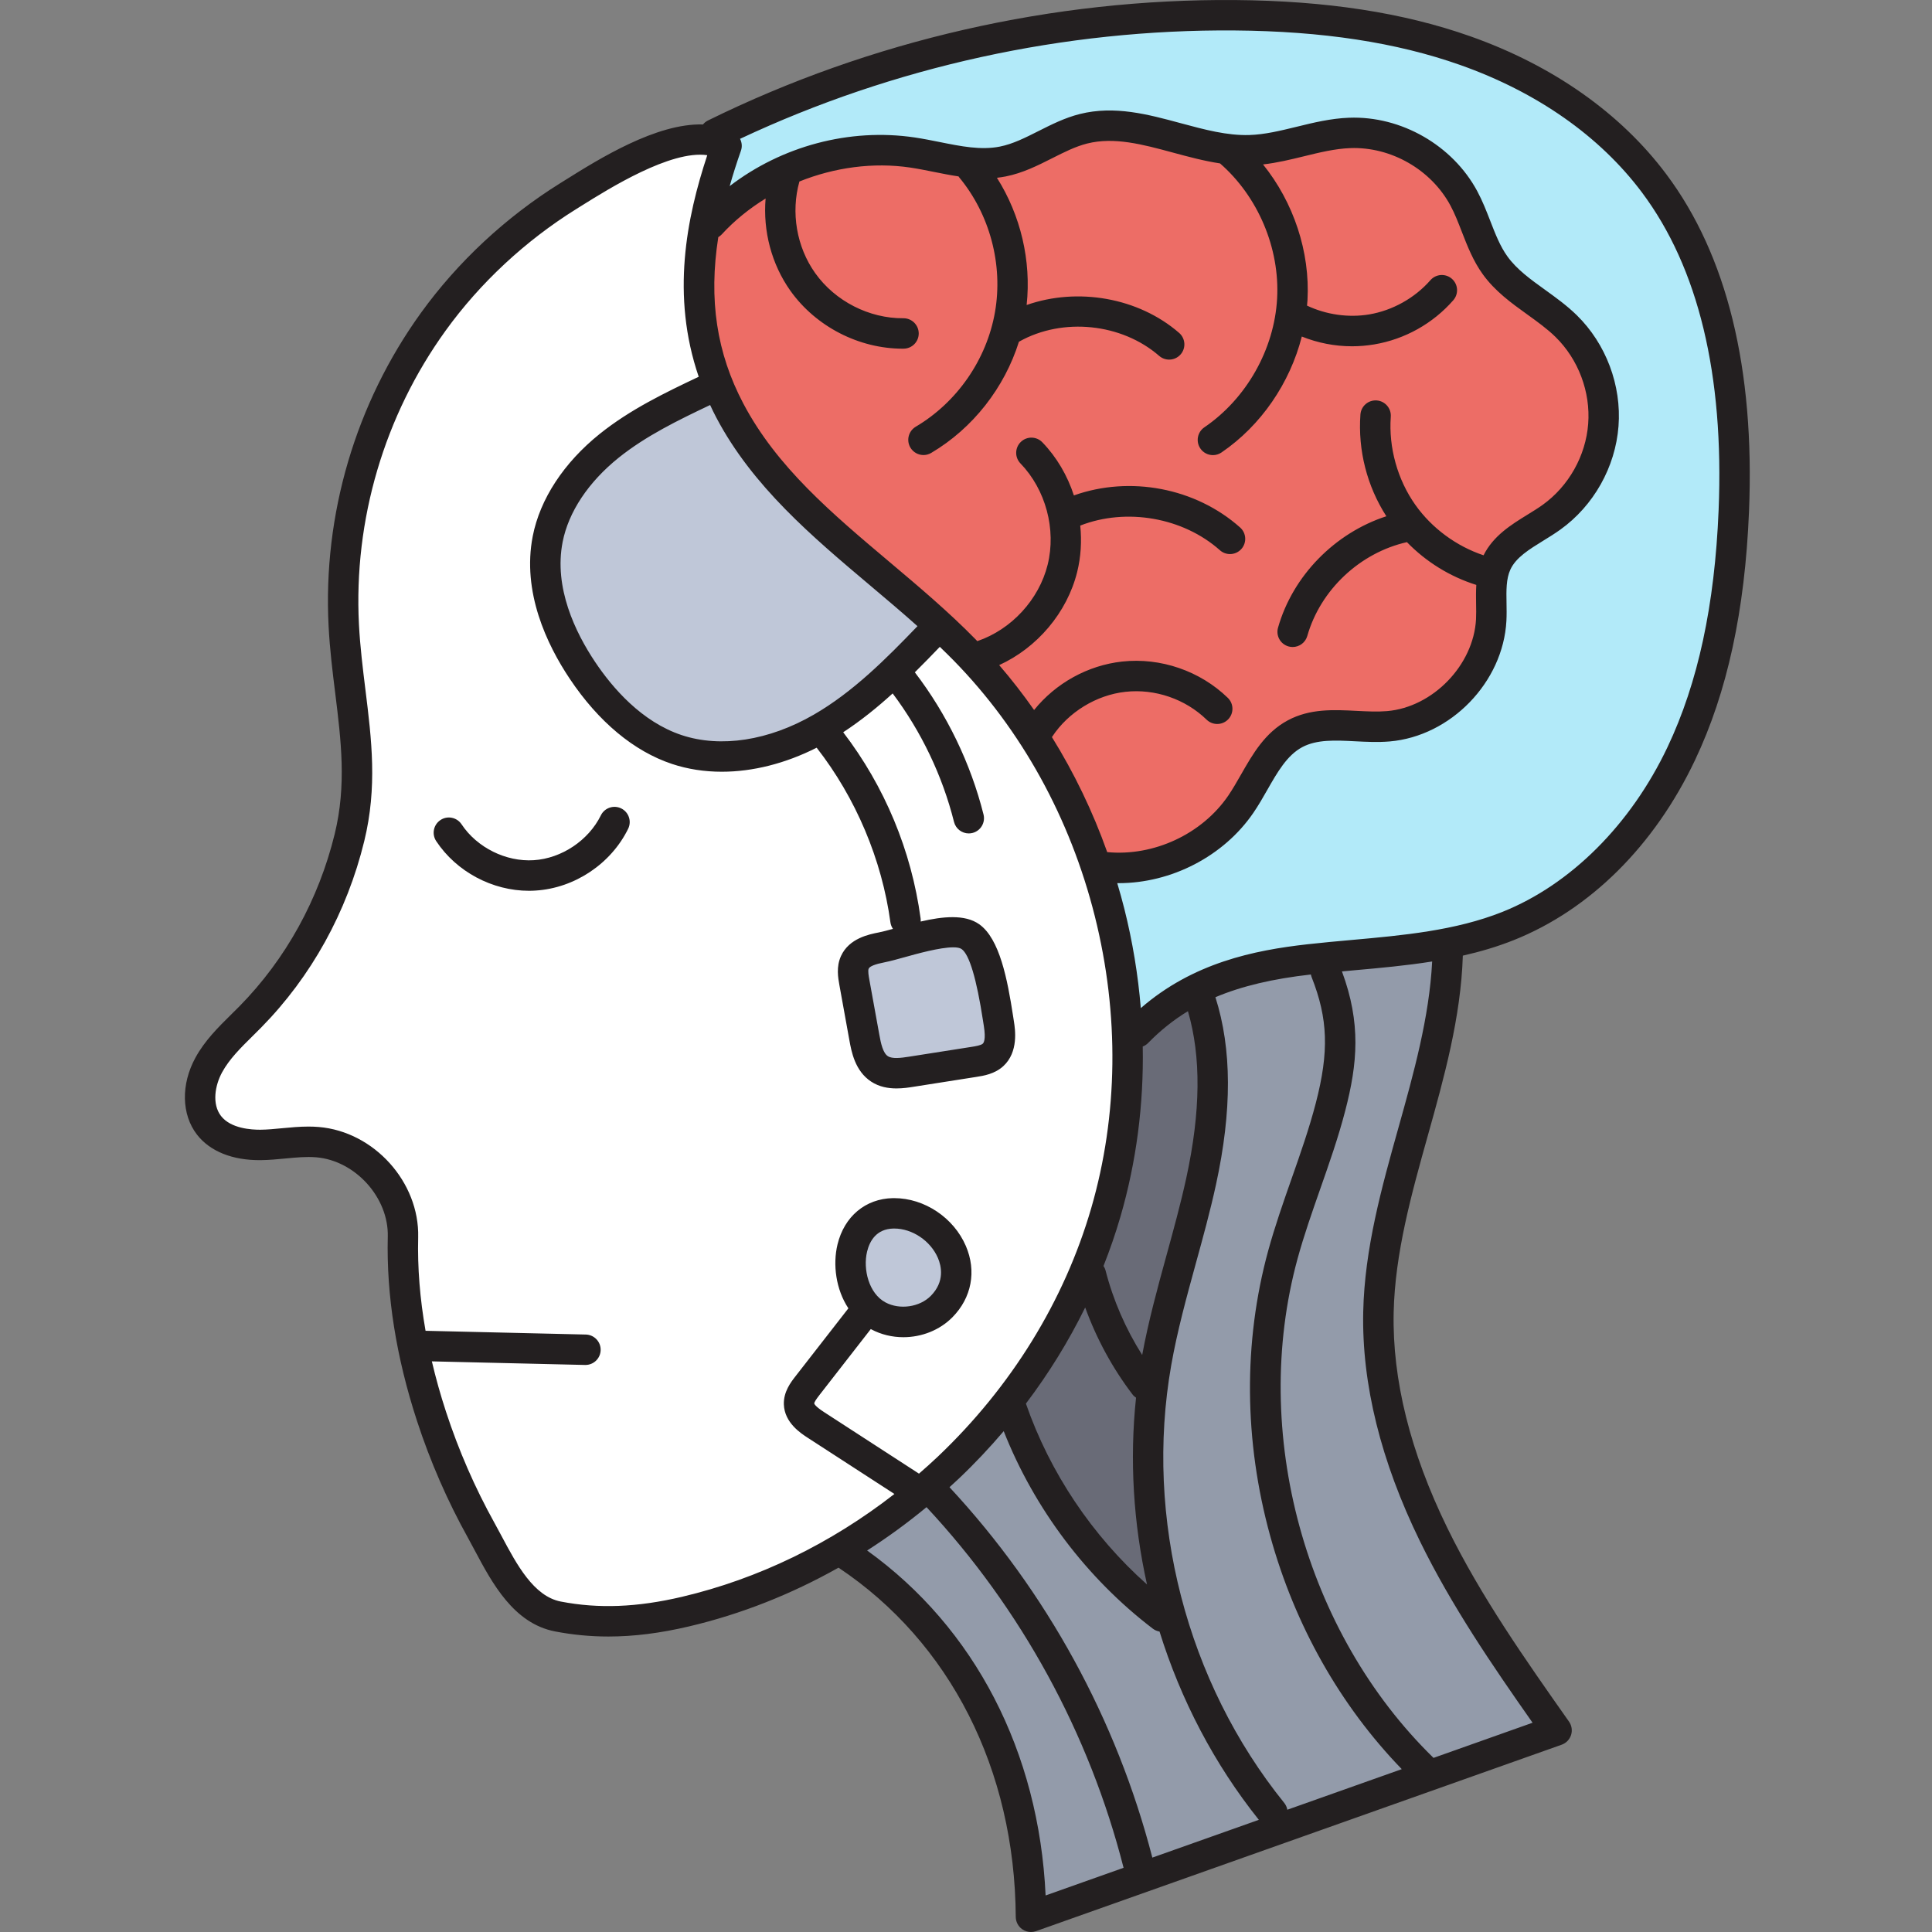 <svg width="98" height="98" viewBox="0 0 98 98" fill="none" xmlns="http://www.w3.org/2000/svg">
<rect x="0" y="0" width="98" height="98" fill="#808080" stroke="none"/>
<g clip-path="url(#clip0_1736_28498)">
<path d="M57.486 51.168C57.347 49.491 57.069 47.819 56.662 46.196C56.563 45.807 56.447 45.384 56.305 44.905L56.159 44.414H56.672C56.689 44.414 56.744 44.415 56.744 44.415C59.29 44.415 61.848 43.081 63.262 41.015C63.504 40.659 63.722 40.278 63.932 39.91L63.952 39.877C64.494 38.926 65.006 38.027 65.876 37.563C66.501 37.227 67.217 37.184 67.77 37.184C68.09 37.184 68.424 37.201 68.747 37.217C69.076 37.234 69.44 37.254 69.797 37.254C70.036 37.254 70.251 37.246 70.454 37.228C73.374 36.981 75.874 34.4 76.029 31.474C76.046 31.176 76.04 30.871 76.034 30.602L76.034 30.579C76.024 29.907 76.014 29.27 76.269 28.724C76.602 28.01 77.353 27.548 78.079 27.102C78.346 26.938 78.647 26.753 78.924 26.553C80.524 25.405 81.568 23.55 81.716 21.592C81.866 19.63 81.118 17.637 79.713 16.261C79.232 15.791 78.682 15.395 78.151 15.011C77.387 14.462 76.668 13.945 76.156 13.236C75.755 12.678 75.504 12.033 75.238 11.351C75.047 10.857 74.855 10.36 74.598 9.881C73.467 7.768 71.09 6.349 68.684 6.349C68.605 6.349 68.525 6.351 68.446 6.354C67.561 6.387 66.701 6.597 65.87 6.799C65.01 7.01 64.21 7.207 63.384 7.231C63.322 7.232 63.26 7.234 63.197 7.234C62.075 7.234 60.971 6.936 59.802 6.621C58.644 6.308 57.456 5.987 56.271 5.987C55.776 5.987 55.317 6.041 54.87 6.153C54.142 6.337 53.483 6.671 52.846 6.993C52.154 7.341 51.502 7.67 50.79 7.812C50.509 7.867 50.218 7.894 49.9 7.894C49.143 7.894 48.355 7.735 47.593 7.582C47.207 7.504 46.771 7.415 46.337 7.352C45.78 7.269 45.209 7.228 44.64 7.228C41.984 7.228 39.358 8.121 37.245 9.744L36.328 10.449L36.644 9.336C36.811 8.747 37.005 8.137 37.222 7.524C37.257 7.424 37.248 7.315 37.198 7.216L37.017 6.864L37.376 6.696C45.087 3.074 53.665 1.16 62.181 1.16C62.33 1.16 62.477 1.16 62.626 1.162C67.136 1.199 70.918 1.778 74.19 2.935C78.162 4.337 81.414 6.618 83.593 9.532C86.51 13.428 87.843 18.93 87.558 25.89C87.357 30.777 86.498 34.758 84.93 38.059C83.025 42.076 79.898 45.193 76.352 46.61C73.912 47.585 71.212 47.827 68.602 48.06L68.354 48.083C67.7 48.142 67.024 48.204 66.363 48.278C63.738 48.574 60.706 49.179 58.119 51.425L57.549 51.92L57.486 51.168Z" fill="#B2EAF9"/>
<path d="M57.613 68.936C56.743 67.561 56.101 66.081 55.705 64.535C55.697 64.501 55.68 64.464 55.655 64.427L55.546 64.261L55.619 64.076C55.948 63.243 56.233 62.413 56.467 61.607C57.26 58.877 57.636 56.013 57.583 53.091L57.578 52.824L57.829 52.727C57.88 52.707 57.924 52.678 57.96 52.641C58.612 51.974 59.297 51.428 60.058 50.966L60.484 50.707L60.624 51.185C61.32 53.563 61.295 56.395 60.546 59.841C60.266 61.13 59.909 62.431 59.565 63.688L59.539 63.782C59.115 65.323 58.634 67.069 58.314 68.802L58.136 69.763L57.613 68.936Z" fill="#696B77"/>
<path d="M57.927 80.658C55.076 78.123 52.916 74.895 51.678 71.323L51.611 71.129L51.734 70.966C52.88 69.451 53.879 67.833 54.703 66.153L55.099 65.345L55.407 66.192C55.973 67.756 56.762 69.206 57.753 70.504C57.772 70.528 57.8 70.553 57.839 70.58L58.03 70.708L58.006 70.937C57.679 74.037 57.864 77.183 58.555 80.288L58.813 81.445L57.927 80.658Z" fill="#696B77"/>
<path d="M30.859 81.852C30.011 81.852 29.198 81.774 28.372 81.615C26.819 81.314 25.912 79.612 25.112 78.111L25.047 77.988C24.946 77.8 24.848 77.616 24.75 77.44C23.747 75.636 22.908 73.714 22.259 71.728C21.983 70.885 21.738 70.016 21.532 69.143L21.418 68.661L29.697 68.855C29.907 68.855 30.081 68.685 30.085 68.476C30.09 68.261 29.92 68.082 29.705 68.077L21.265 67.878L21.21 67.569C20.919 65.92 20.79 64.299 20.829 62.752C20.893 60.149 18.744 57.766 16.136 57.547C15.963 57.533 15.801 57.527 15.644 57.527C15.199 57.527 14.752 57.571 14.356 57.61L14.281 57.616C13.911 57.651 13.562 57.684 13.207 57.687H13.183C12.578 57.687 11.479 57.577 10.909 56.843C10.294 56.051 10.538 54.927 10.933 54.206C11.327 53.485 11.919 52.901 12.545 52.282C12.694 52.135 12.838 51.991 12.98 51.846C15.47 49.314 17.242 46.108 18.104 42.577C18.758 39.896 18.465 37.531 18.157 35.027C18.024 33.958 17.887 32.855 17.826 31.699C17.546 26.306 19.133 20.925 22.295 16.545C24.074 14.083 26.401 11.917 29.027 10.278L29.284 10.121C30.66 9.259 33.525 7.464 35.51 7.464C35.656 7.464 35.797 7.474 35.93 7.493L36.382 7.558L36.239 7.992C35.355 10.672 34.348 14.727 35.805 18.987L35.916 19.311L35.606 19.458C34.018 20.208 32.218 21.059 30.659 22.308C28.908 23.714 27.75 25.476 27.4 27.27C26.871 29.968 28.096 32.536 29.217 34.215C30.63 36.329 32.356 37.772 34.21 38.388C34.958 38.637 35.766 38.764 36.612 38.764C38.122 38.764 39.727 38.356 41.253 37.585L41.534 37.443L41.728 37.691C43.752 40.288 45.109 43.502 45.547 46.74C45.555 46.794 45.576 46.849 45.614 46.906L45.903 47.345L45.397 47.485C45.149 47.554 44.868 47.63 44.66 47.671C44.229 47.754 43.341 47.923 43.009 48.649C42.809 49.087 42.894 49.559 42.955 49.905L43.458 52.683C43.561 53.246 43.715 54.095 44.4 54.544C44.69 54.734 45.041 54.826 45.476 54.826C45.772 54.826 46.054 54.783 46.281 54.748L49.463 54.247C49.809 54.193 50.281 54.12 50.635 53.797C51.269 53.217 51.106 52.208 51.053 51.876L51.012 51.604C50.812 50.309 50.439 47.894 49.449 47.194C49.175 46.999 48.803 46.905 48.313 46.905C47.895 46.905 47.41 46.972 46.788 47.116L46.281 47.233L46.32 46.714C46.322 46.684 46.322 46.659 46.319 46.638C45.862 43.271 44.531 40.069 42.468 37.374L42.218 37.048L42.562 36.822C43.363 36.298 44.169 35.665 45.024 34.889L45.335 34.606L45.588 34.942C47.068 36.913 48.167 39.214 48.765 41.596C48.809 41.769 48.963 41.89 49.14 41.89C49.173 41.89 49.206 41.887 49.24 41.878C49.337 41.854 49.422 41.791 49.475 41.702C49.529 41.613 49.544 41.508 49.519 41.407C48.88 38.867 47.698 36.42 46.101 34.335L45.896 34.067L46.136 33.83C46.589 33.381 47.028 32.928 47.398 32.544L47.663 32.27L47.939 32.535C48.233 32.817 48.456 33.037 48.661 33.247C52.138 36.802 54.644 41.344 55.908 46.385C57.172 51.426 57.108 56.614 55.72 61.389C54.333 66.164 51.608 70.58 47.841 74.158C47.556 74.427 47.247 74.707 46.866 75.038L46.649 75.228L41.608 71.961C41.113 71.638 40.921 71.421 40.921 71.185C40.921 71.045 40.975 70.898 41.263 70.527L44.088 66.897L44.378 67.093C44.818 67.325 45.315 67.445 45.824 67.445C46.669 67.445 47.478 67.116 48.044 66.543C48.903 65.672 49.126 64.478 48.642 63.351C48.086 62.058 46.736 61.156 45.36 61.156H45.292C44.092 61.179 43.155 61.969 42.855 63.219C42.619 64.19 42.815 65.341 43.353 66.15L43.505 66.38L40.651 70.05C40.441 70.319 40.127 70.723 40.144 71.225C40.169 71.953 40.855 72.398 41.184 72.612L46.029 75.753L45.604 76.083C42.336 78.629 38.559 80.457 34.682 81.369C33.308 81.694 32.058 81.852 30.859 81.852ZM22.768 41.849C22.692 41.849 22.618 41.871 22.554 41.913C22.377 42.032 22.327 42.274 22.446 42.453C23.403 43.902 25.084 44.802 26.834 44.802C26.94 44.802 27.044 44.799 27.151 44.791C28.991 44.674 30.706 43.527 31.52 41.869C31.566 41.777 31.572 41.671 31.538 41.573C31.504 41.475 31.435 41.396 31.34 41.35C31.287 41.324 31.229 41.31 31.169 41.31C31.02 41.31 30.887 41.393 30.822 41.527C30.14 42.916 28.645 43.916 27.1 44.014C27.013 44.02 26.925 44.023 26.837 44.023C25.367 44.023 23.898 43.238 23.094 42.023C23.021 41.914 22.9 41.849 22.768 41.849Z" fill="white"/>
<path d="M56.76 43.635C56.548 43.635 56.335 43.624 56.126 43.604L55.883 43.581L55.802 43.351C55.088 41.339 54.156 39.401 53.033 37.591L52.896 37.37L53.066 37.141C53.932 35.823 55.461 34.887 57.047 34.712C57.239 34.691 57.437 34.68 57.632 34.68C59.057 34.68 60.457 35.246 61.473 36.232C61.545 36.303 61.642 36.342 61.743 36.342C61.85 36.342 61.949 36.3 62.022 36.224C62.095 36.15 62.134 36.052 62.132 35.948C62.132 35.845 62.09 35.747 62.015 35.676C60.857 34.549 59.258 33.904 57.627 33.904C57.405 33.904 57.182 33.916 56.962 33.94C55.328 34.119 53.794 34.963 52.753 36.255L52.434 36.651L52.142 36.235C51.594 35.454 51.006 34.698 50.394 33.987L50.062 33.6L50.526 33.389C52.359 32.553 53.793 30.843 54.267 28.925C54.444 28.218 54.493 27.469 54.415 26.7L54.386 26.41L54.656 26.305C55.467 25.987 56.339 25.826 57.251 25.826C59.07 25.826 60.849 26.482 62.135 27.625C62.207 27.689 62.297 27.723 62.393 27.723C62.505 27.723 62.608 27.677 62.684 27.592C62.752 27.515 62.786 27.416 62.781 27.313C62.775 27.209 62.729 27.113 62.651 27.044C61.218 25.769 59.257 25.037 57.272 25.037C56.349 25.037 55.45 25.19 54.603 25.492L54.232 25.625L54.11 25.25C53.794 24.281 53.272 23.4 52.597 22.703C52.522 22.625 52.424 22.583 52.317 22.583C52.217 22.583 52.119 22.622 52.046 22.692C51.894 22.839 51.89 23.088 52.038 23.244C53.409 24.663 53.989 26.819 53.514 28.736C53.044 30.628 51.546 32.256 49.695 32.885L49.461 32.964L49.291 32.782C49.268 32.757 49.244 32.731 49.219 32.706C47.863 31.317 46.349 30.042 44.885 28.808C41.908 26.301 39.096 23.933 37.364 20.645C35.963 17.986 35.548 15.229 36.058 11.97L36.084 11.798L36.233 11.705C36.28 11.676 36.308 11.654 36.328 11.633C36.977 10.923 37.753 10.287 38.633 9.744L39.279 9.346L39.216 10.102C39.084 11.67 39.519 13.283 40.407 14.529C41.628 16.241 43.691 17.305 45.792 17.305H45.836C45.936 17.304 46.033 17.262 46.107 17.188C46.18 17.114 46.219 17.017 46.219 16.914C46.218 16.7 46.044 16.526 45.83 16.526H45.78C43.933 16.526 42.117 15.588 41.039 14.078C40.026 12.655 39.706 10.795 40.18 9.103L40.231 8.921L40.407 8.851C41.78 8.301 43.264 8.01 44.699 8.01C45.212 8.01 45.725 8.047 46.222 8.12C46.61 8.178 46.987 8.254 47.388 8.333L47.437 8.343C47.858 8.429 48.268 8.511 48.678 8.571L48.839 8.595L48.934 8.728C48.942 8.738 48.948 8.749 48.955 8.76C50.577 10.723 51.283 13.386 50.849 15.891C50.411 18.403 48.839 20.677 46.645 21.976C46.46 22.085 46.399 22.323 46.508 22.508C46.579 22.626 46.705 22.699 46.844 22.699C46.914 22.699 46.981 22.68 47.043 22.643C49.051 21.457 50.611 19.479 51.319 17.217L51.368 17.062L51.538 16.977L51.552 16.972C52.47 16.461 53.56 16.187 54.688 16.187C56.306 16.187 57.896 16.762 59.05 17.764C59.121 17.826 59.212 17.86 59.304 17.86C59.417 17.86 59.524 17.811 59.596 17.727C59.666 17.648 59.699 17.547 59.692 17.443C59.685 17.34 59.637 17.244 59.559 17.177C58.273 16.059 56.494 15.419 54.677 15.419C53.816 15.419 52.984 15.558 52.202 15.832L51.63 16.033L51.695 15.43C51.927 13.274 51.412 11.069 50.246 9.223L49.921 8.71L50.525 8.639C50.689 8.619 50.821 8.599 50.938 8.575C51.752 8.414 52.483 8.046 53.189 7.689L53.209 7.679C53.832 7.365 54.422 7.069 55.058 6.908C55.444 6.811 55.841 6.764 56.274 6.764C57.358 6.764 58.442 7.058 59.591 7.369L59.619 7.377C60.376 7.581 61.159 7.792 61.943 7.911L62.053 7.928L62.137 8.001C64.151 9.756 65.311 12.501 65.163 15.165C65.013 17.858 63.536 20.474 61.306 21.993C61.129 22.113 61.083 22.356 61.203 22.534C61.275 22.64 61.396 22.705 61.525 22.705C61.602 22.705 61.678 22.681 61.742 22.637C63.648 21.34 65.076 19.277 65.662 16.977L65.77 16.553L66.176 16.716C66.945 17.026 67.755 17.183 68.58 17.183C68.938 17.183 69.295 17.153 69.64 17.094C71.107 16.848 72.452 16.097 73.43 14.978C73.499 14.899 73.533 14.799 73.525 14.695C73.519 14.592 73.472 14.498 73.394 14.43C73.302 14.35 73.203 14.332 73.137 14.332C73.025 14.332 72.918 14.381 72.844 14.466C71.998 15.435 70.784 16.114 69.513 16.327C69.217 16.377 68.912 16.402 68.606 16.402C67.753 16.402 66.899 16.21 66.135 15.848L65.895 15.734L65.926 15.38C65.931 15.322 65.936 15.263 65.94 15.206C66.069 12.87 65.278 10.454 63.769 8.582L63.332 8.039L64.025 7.961C64.73 7.881 65.427 7.709 66.041 7.558C66.876 7.354 67.664 7.162 68.475 7.132C68.545 7.129 68.615 7.128 68.686 7.128C70.845 7.128 72.897 8.353 73.912 10.249C74.144 10.681 74.321 11.137 74.509 11.619C74.783 12.323 75.065 13.05 75.526 13.691C76.109 14.499 76.91 15.076 77.685 15.635C78.196 16.001 78.716 16.374 79.169 16.817C80.413 18.036 81.076 19.799 80.943 21.532C80.81 23.265 79.887 24.906 78.472 25.921C78.24 26.089 77.993 26.242 77.731 26.404L77.671 26.441C76.906 26.911 76.041 27.444 75.596 28.338L75.448 28.635L75.132 28.531C73.665 28.043 72.369 27.085 71.482 25.833C70.526 24.486 70.046 22.765 70.165 21.111C70.172 21.008 70.139 20.907 70.07 20.828C70.003 20.749 69.908 20.702 69.805 20.694L69.779 20.694C69.575 20.694 69.404 20.851 69.389 21.054C69.264 22.777 69.71 24.528 70.645 25.981L70.913 26.399L70.441 26.552C67.918 27.371 65.908 29.437 65.195 31.943C65.167 32.043 65.18 32.148 65.23 32.239C65.281 32.329 65.364 32.395 65.464 32.423C65.497 32.432 65.535 32.438 65.57 32.438C65.746 32.438 65.896 32.324 65.945 32.154C66.652 29.671 68.747 27.698 71.282 27.128L71.491 27.081L71.641 27.234C72.571 28.191 73.733 28.908 75.001 29.307L75.287 29.397L75.267 29.696C75.249 29.988 75.252 30.28 75.256 30.562L75.257 30.616C75.263 30.893 75.267 31.167 75.252 31.432C75.121 33.942 72.894 36.241 70.39 36.454C70.209 36.47 70.015 36.477 69.8 36.477C69.469 36.477 69.126 36.459 68.794 36.441C68.452 36.424 68.099 36.406 67.753 36.406C67.117 36.406 66.286 36.459 65.507 36.877C64.438 37.45 63.847 38.488 63.276 39.491C63.052 39.884 62.848 40.241 62.618 40.576C61.329 42.462 59.084 43.635 56.76 43.635Z" fill="#ED6D66"/>
<path d="M45.461 54.05C45.194 54.05 44.986 53.999 44.827 53.895C44.452 53.648 44.324 53.094 44.225 52.546L43.721 49.766C43.661 49.431 43.624 49.169 43.716 48.971C43.831 48.715 44.137 48.564 44.804 48.435C45.081 48.382 45.42 48.286 45.813 48.176C46.45 47.999 47.625 47.671 48.355 47.671C48.644 47.671 48.849 47.721 48.999 47.828C49.336 48.066 49.782 48.725 50.243 51.725L50.285 51.998C50.385 52.629 50.33 53.019 50.11 53.221C49.947 53.372 49.687 53.423 49.364 53.476L46.169 53.977C45.897 54.021 45.672 54.05 45.461 54.05Z" fill="#BFC7D8"/>
<path d="M45.817 66.664C45.429 66.664 45.056 66.573 44.737 66.403C44.005 66.01 43.534 65.097 43.534 64.077C43.534 63.843 43.56 63.615 43.611 63.4C43.833 62.477 44.432 61.957 45.3 61.936C45.32 61.934 45.341 61.933 45.359 61.933C46.434 61.933 47.49 62.643 47.928 63.66C48.288 64.496 48.129 65.35 47.489 65.999C47.074 66.422 46.464 66.664 45.817 66.664Z" fill="#BFC7D8"/>
<path d="M36.615 37.987C35.854 37.987 35.127 37.874 34.457 37.651C32.327 36.942 30.783 35.157 29.863 33.783C28.823 32.226 27.684 29.858 28.163 27.42C28.479 25.805 29.539 24.206 31.148 22.915C32.514 21.818 34.088 21.036 35.857 20.199L36.204 20.035L36.367 20.383C36.473 20.608 36.575 20.813 36.677 21.008C38.476 24.422 41.471 26.949 44.37 29.392C45.246 30.13 46.023 30.787 46.794 31.476L47.09 31.741L46.815 32.027C45.137 33.771 43.467 35.43 41.472 36.583C39.88 37.502 38.2 37.987 36.615 37.987Z" fill="#BFC7D8"/>
<path d="M72.448 89.441C65.828 82.985 63.013 72.663 65.446 63.754C65.765 62.584 66.175 61.412 66.572 60.279L66.605 60.182C67.055 58.905 67.518 57.586 67.867 56.244C68.471 53.917 68.655 51.962 67.71 49.408L67.538 48.943L68.032 48.895C68.201 48.878 68.373 48.862 68.542 48.847L68.67 48.836C69.883 48.726 71.257 48.604 72.586 48.392L73.052 48.318L73.029 48.79C72.88 51.672 72.08 54.533 71.305 57.299C70.467 60.289 69.6 63.381 69.532 66.553C69.456 70.147 70.412 74.003 72.371 78.014C73.953 81.246 75.961 84.187 78.052 87.166L78.342 87.579L72.618 89.607L72.448 89.441Z" fill="#939BAA"/>
<path d="M64.922 91.869C64.908 91.799 64.883 91.742 64.846 91.695C59.822 85.472 57.65 77.057 59.033 69.184C59.342 67.425 59.822 65.678 60.288 63.989C60.623 62.771 61.005 61.391 61.307 60.004C62.109 56.306 62.103 53.263 61.287 50.699L61.181 50.366L61.502 50.23C62.829 49.67 64.406 49.289 66.321 49.066L66.746 48.66L66.871 49.365C66.875 49.386 66.88 49.406 66.887 49.423C67.755 51.617 67.814 53.352 67.114 56.05C66.774 57.358 66.316 58.663 65.873 59.924L65.85 59.99C65.445 61.147 65.026 62.342 64.697 63.55C63.45 68.116 63.486 73.051 64.802 77.819C66.029 82.263 68.303 86.294 71.379 89.473L71.793 89.9L65.005 92.309L64.922 91.869Z" fill="#939BAA"/>
<path d="M58.081 94.321C56.289 87.389 52.763 80.949 47.883 75.7L47.62 75.417L47.992 75.076C48.12 74.959 48.25 74.841 48.376 74.721C49.145 73.993 49.901 73.194 50.623 72.348L51.036 71.863L51.27 72.455C52.792 76.314 55.433 79.813 58.708 82.308C58.76 82.347 58.817 82.372 58.877 82.382L59.112 82.419L59.182 82.646C60.266 86.13 61.938 89.301 64.152 92.07L64.488 92.49L58.185 94.726L58.081 94.321Z" fill="#939BAA"/>
<path d="M52.656 96.163C52.324 88.951 49.165 82.841 43.762 78.96L43.303 78.631L43.779 78.326C44.791 77.678 45.792 76.948 46.755 76.156L47.032 75.927L47.278 76.19C52.122 81.39 55.609 87.772 57.363 94.649L57.45 94.988L52.68 96.678L52.656 96.163Z" fill="#939BAA"/>
<path d="M31.51 41.006C31.128 40.819 30.665 40.977 30.478 41.359C29.855 42.628 28.488 43.543 27.077 43.633C25.664 43.724 24.194 42.992 23.413 41.813C23.177 41.458 22.699 41.359 22.344 41.595C21.988 41.83 21.891 42.308 22.125 42.664C23.155 44.22 24.974 45.185 26.834 45.185C26.947 45.185 27.062 45.181 27.175 45.173C29.151 45.047 30.991 43.816 31.863 42.039C32.051 41.656 31.892 41.194 31.51 41.006Z" fill="#231F20"/>
<path d="M84.523 8.837C82.204 5.738 78.764 3.318 74.578 1.84C71.18 0.64 67.274 0.039 62.635 0.002C53.423 -0.068 44.179 2.04 35.912 6.111C35.81 6.161 35.726 6.231 35.658 6.313C33.292 6.242 30.381 8.064 28.665 9.138L28.415 9.294C25.661 11.01 23.22 13.283 21.355 15.867C18.039 20.459 16.374 26.104 16.668 31.76C16.729 32.947 16.869 34.076 17.005 35.168C17.301 37.564 17.581 39.828 16.978 42.302C16.164 45.631 14.497 48.65 12.154 51.035C12.015 51.175 11.874 51.314 11.733 51.454C11.073 52.105 10.391 52.778 9.915 53.648C9.173 55.002 9.203 56.534 9.992 57.553C10.651 58.404 11.796 58.862 13.222 58.848C13.648 58.843 14.065 58.804 14.467 58.765C15.018 58.712 15.54 58.662 16.041 58.704C18.023 58.87 19.719 60.748 19.67 62.724C19.596 65.696 20.096 68.846 21.156 72.088C21.827 74.142 22.696 76.133 23.737 78.005C23.853 78.213 23.969 78.432 24.088 78.656C24.964 80.301 26.055 82.348 28.152 82.753C29.044 82.925 29.939 83.012 30.861 83.012C32.152 83.012 33.494 82.842 34.95 82.499C37.586 81.879 40.137 80.869 42.533 79.519C48.199 83.301 51.476 89.757 51.524 97.234C51.526 97.483 51.648 97.717 51.852 97.86C51.984 97.952 52.139 98 52.296 98C52.383 98 52.469 97.985 52.554 97.956L79.214 88.5C79.442 88.419 79.618 88.237 79.692 88.007C79.765 87.777 79.726 87.526 79.587 87.328C77.387 84.204 75.111 80.972 73.416 77.505C71.537 73.662 70.621 69.985 70.693 66.577C70.758 63.559 71.605 60.536 72.423 57.612C73.25 54.661 74.102 51.613 74.202 48.474C75.076 48.277 75.941 48.024 76.783 47.688C80.655 46.142 83.921 42.899 85.98 38.556C87.615 35.107 88.512 30.98 88.718 25.938C89.014 18.706 87.604 12.952 84.523 8.837ZM36.607 11.893C37.255 11.186 38.011 10.577 38.835 10.07C38.697 11.713 39.134 13.402 40.095 14.752C41.387 16.565 43.567 17.687 45.792 17.687C45.807 17.687 45.821 17.687 45.835 17.686C46.261 17.684 46.605 17.337 46.602 16.91C46.599 16.486 46.255 16.143 45.831 16.143C45.828 16.143 45.827 16.143 45.825 16.143C44.087 16.157 42.365 15.278 41.352 13.856C40.405 12.527 40.109 10.774 40.55 9.206C42.33 8.492 44.293 8.222 46.168 8.499C46.559 8.557 46.949 8.635 47.363 8.718C47.778 8.802 48.198 8.885 48.623 8.949C48.632 8.963 48.639 8.977 48.649 8.989C50.208 10.867 50.889 13.422 50.471 15.825C50.053 18.229 48.551 20.404 46.451 21.645C46.084 21.863 45.962 22.336 46.179 22.703C46.323 22.946 46.581 23.082 46.844 23.082C46.978 23.082 47.113 23.047 47.236 22.974C49.352 21.723 50.952 19.669 51.686 17.331C51.694 17.328 51.702 17.325 51.71 17.321C53.913 16.09 56.894 16.397 58.799 18.052C58.945 18.179 59.125 18.241 59.305 18.241C59.521 18.241 59.735 18.151 59.888 17.976C60.167 17.654 60.133 17.167 59.812 16.887C57.742 15.089 54.656 14.566 52.076 15.471C52.318 13.229 51.773 10.922 50.569 9.018C50.718 9.001 50.866 8.979 51.015 8.95C51.88 8.779 52.636 8.397 53.368 8.028C53.977 7.72 54.553 7.429 55.151 7.279C56.522 6.936 57.963 7.325 59.49 7.738C60.271 7.949 61.069 8.165 61.886 8.289C63.814 9.97 64.923 12.589 64.781 15.144C64.639 17.721 63.224 20.224 61.09 21.676C60.738 21.916 60.647 22.396 60.887 22.748C61.035 22.968 61.279 23.086 61.525 23.086C61.675 23.086 61.826 23.043 61.959 22.952C63.966 21.585 65.433 19.43 66.034 17.071C66.844 17.396 67.709 17.565 68.581 17.565C68.956 17.565 69.332 17.533 69.705 17.471C71.258 17.21 72.683 16.414 73.718 15.229C73.999 14.908 73.966 14.42 73.645 14.14C73.324 13.86 72.837 13.893 72.556 14.213C71.766 15.117 70.634 15.75 69.45 15.949C68.395 16.125 67.268 15.961 66.298 15.502C66.306 15.411 66.316 15.32 66.322 15.229C66.458 12.77 65.615 10.262 64.067 8.341C64.778 8.26 65.465 8.093 66.132 7.93C66.947 7.73 67.718 7.542 68.489 7.513C70.559 7.434 72.598 8.607 73.575 10.429C73.795 10.839 73.968 11.286 74.151 11.758C74.433 12.483 74.725 13.234 75.215 13.914C75.837 14.776 76.666 15.373 77.469 15.95C77.989 16.325 78.481 16.679 78.901 17.09C80.064 18.23 80.684 19.879 80.56 21.502C80.436 23.125 79.571 24.661 78.249 25.61C78.009 25.782 77.746 25.943 77.469 26.114C76.657 26.614 75.742 27.182 75.253 28.167C73.877 27.708 72.63 26.792 71.795 25.612C70.888 24.333 70.433 22.702 70.547 21.138C70.577 20.712 70.257 20.343 69.833 20.312C69.408 20.282 69.038 20.601 69.007 21.026C68.876 22.842 69.341 24.659 70.322 26.187C67.721 27.032 65.58 29.192 64.828 31.836C64.71 32.247 64.948 32.674 65.359 32.79C65.429 32.81 65.5 32.819 65.57 32.819C65.906 32.819 66.215 32.598 66.312 32.259C66.98 29.912 68.991 28.034 71.366 27.5C72.338 28.499 73.548 29.25 74.885 29.67C74.865 29.995 74.869 30.316 74.874 30.619C74.879 30.896 74.884 31.159 74.871 31.411C74.747 33.739 72.68 35.873 70.357 36.071C69.869 36.112 69.356 36.086 68.814 36.059C67.65 35.999 66.449 35.937 65.326 36.538C64.165 37.16 63.544 38.248 62.944 39.3C62.728 39.676 62.526 40.032 62.303 40.358C60.967 42.314 58.518 43.448 56.163 43.223C55.431 41.163 54.487 39.208 53.358 37.388C53.364 37.38 53.37 37.373 53.375 37.365C54.19 36.125 55.613 35.253 57.088 35.092C58.586 34.927 60.125 35.456 61.206 36.506C61.511 36.802 62 36.796 62.297 36.49C62.594 36.184 62.587 35.696 62.281 35.399C60.874 34.032 58.871 33.343 56.919 33.557C55.177 33.749 53.55 34.654 52.454 36.015C51.901 35.225 51.31 34.464 50.683 33.737C52.611 32.858 54.128 31.074 54.639 29.015C54.83 28.247 54.875 27.448 54.795 26.66C57.127 25.747 60.007 26.244 61.879 27.91C62.026 28.041 62.209 28.105 62.392 28.105C62.604 28.105 62.816 28.018 62.968 27.847C63.252 27.528 63.223 27.041 62.905 26.757C60.642 24.742 57.316 24.119 54.473 25.13C54.146 24.126 53.604 23.192 52.872 22.435C52.576 22.128 52.088 22.119 51.781 22.416C51.475 22.712 51.466 23.2 51.762 23.506C53.044 24.835 53.586 26.852 53.142 28.644C52.701 30.418 51.303 31.933 49.573 32.521C49.545 32.493 49.518 32.463 49.49 32.434C48.124 31.038 46.603 29.756 45.131 28.515C42.184 26.031 39.399 23.685 37.703 20.466C36.358 17.913 35.937 15.209 36.435 12.029C36.497 11.992 36.556 11.95 36.607 11.893ZM41.279 36.251C39 37.568 36.557 37.946 34.577 37.288C32.547 36.613 31.067 34.894 30.182 33.57C29.182 32.075 28.086 29.806 28.539 27.493C28.837 25.968 29.848 24.448 31.386 23.214C32.765 22.108 34.412 21.308 36.021 20.544C36.12 20.758 36.224 20.972 36.337 21.186C38.174 24.672 41.206 27.226 44.136 29.696C44.936 30.37 45.749 31.056 46.539 31.762C44.938 33.426 43.268 35.103 41.279 36.251ZM34.596 80.997C32.321 81.532 30.366 81.609 28.445 81.238C27.071 80.972 26.209 79.356 25.45 77.93C25.326 77.698 25.205 77.471 25.085 77.255C24.092 75.469 23.263 73.569 22.623 71.608C22.341 70.749 22.104 69.897 21.906 69.055L29.678 69.237H29.696C30.114 69.237 30.458 68.904 30.468 68.484C30.478 68.058 30.141 67.705 29.714 67.694L21.586 67.504C21.3 65.878 21.174 64.293 21.212 62.762C21.281 59.963 18.972 57.4 16.169 57.166C15.992 57.151 15.817 57.145 15.644 57.145C15.191 57.145 14.749 57.187 14.319 57.228C13.931 57.266 13.565 57.301 13.204 57.305C12.767 57.306 11.71 57.252 11.211 56.608C10.743 56.002 10.902 55.058 11.268 54.389C11.636 53.717 12.209 53.151 12.816 52.552C12.963 52.407 13.11 52.262 13.253 52.116C15.791 49.534 17.598 46.267 18.476 42.668C19.147 39.919 18.85 37.519 18.535 34.978C18.404 33.913 18.267 32.813 18.208 31.68C17.933 26.374 19.495 21.078 22.605 16.77C24.354 14.347 26.645 12.215 29.23 10.604L29.483 10.446C30.902 9.558 34.023 7.605 35.876 7.872C34.825 11.052 34.03 14.982 35.442 19.111C33.726 19.924 31.962 20.774 30.42 22.01C28.598 23.473 27.392 25.314 27.023 27.197C26.47 30.027 27.738 32.691 28.899 34.428C30.36 36.614 32.155 38.109 34.09 38.752C34.885 39.016 35.734 39.146 36.611 39.146C38.177 39.146 39.833 38.732 41.425 37.927C43.41 40.471 44.734 43.6 45.167 46.792C45.184 46.913 45.23 47.022 45.294 47.117C45.018 47.193 44.765 47.26 44.583 47.296C44.092 47.392 43.072 47.59 42.66 48.492C42.409 49.039 42.512 49.602 42.579 49.974L43.082 52.753C43.188 53.341 43.367 54.326 44.19 54.865C44.601 55.135 45.058 55.21 45.475 55.21C45.808 55.21 46.114 55.163 46.349 55.125L49.523 54.626C49.894 54.568 50.454 54.48 50.892 54.08C51.677 53.362 51.491 52.198 51.431 51.815L51.39 51.549C51.102 49.676 50.709 47.617 49.67 46.882C48.941 46.365 47.809 46.487 46.702 46.744C46.705 46.692 46.704 46.639 46.697 46.584C46.23 43.143 44.877 39.894 42.771 37.143C43.669 36.556 44.497 35.886 45.28 35.174C46.731 37.105 47.805 39.35 48.392 41.691C48.48 42.041 48.794 42.275 49.14 42.275C49.202 42.275 49.266 42.267 49.328 42.252C49.742 42.148 49.993 41.729 49.889 41.315C49.237 38.719 48.033 36.229 46.405 34.103C46.836 33.676 47.257 33.243 47.672 32.811C47.914 33.044 48.154 33.278 48.386 33.515C51.815 37.022 54.288 41.504 55.535 46.479C56.783 51.454 56.72 56.573 55.352 61.282C53.984 65.992 51.295 70.349 47.577 73.881C47.262 74.179 46.94 74.468 46.615 74.75L41.816 71.639C41.321 71.319 41.303 71.2 41.303 71.187C41.302 71.131 41.39 70.988 41.565 70.764L44.171 67.416C44.177 67.419 44.182 67.424 44.189 67.427C44.696 67.698 45.26 67.829 45.823 67.829C46.744 67.829 47.661 67.478 48.315 66.814C49.287 65.827 49.541 64.476 48.993 63.202C48.375 61.764 46.888 60.775 45.359 60.775C45.336 60.775 45.315 60.775 45.292 60.775C43.902 60.801 42.824 61.703 42.481 63.129C42.239 64.134 42.394 65.4 43.034 66.364L40.347 69.816C40.12 70.108 39.739 70.597 39.761 71.239C39.792 72.167 40.622 72.704 40.977 72.934L45.369 75.781C42.136 78.301 38.459 80.087 34.596 80.997ZM44.878 48.811C45.166 48.754 45.514 48.657 45.917 48.545C46.494 48.384 47.676 48.053 48.354 48.053C48.542 48.053 48.691 48.079 48.778 48.141C49.17 48.418 49.536 49.644 49.864 51.782L49.907 52.057C50.011 52.713 49.903 52.893 49.851 52.94C49.756 53.027 49.471 53.072 49.283 53.102L46.111 53.6C45.689 53.667 45.258 53.719 45.036 53.574C44.788 53.412 44.681 52.923 44.602 52.477L44.098 49.699C44.067 49.528 44.014 49.24 44.064 49.133C44.118 49.014 44.392 48.905 44.878 48.811ZM57.965 53.084C58.065 53.046 58.158 52.987 58.238 52.905C58.852 52.276 59.516 51.743 60.257 51.292C60.934 53.607 60.905 56.384 60.173 59.758C59.887 61.07 59.522 62.397 59.169 63.68C58.718 65.32 58.255 67.014 57.937 68.731C57.101 67.409 56.463 65.948 56.078 64.441C56.056 64.358 56.019 64.284 55.975 64.216C56.3 63.394 56.589 62.559 56.835 61.712C57.642 58.935 58.019 56.025 57.965 53.084ZM66.492 49.431H66.494C66.502 49.475 66.514 49.519 66.531 49.562C67.365 51.672 67.421 53.345 66.744 55.953C66.408 57.245 65.953 58.543 65.512 59.797C65.097 60.982 64.667 62.206 64.327 63.448C63.062 68.081 63.098 73.086 64.433 77.921C65.681 82.442 67.979 86.509 71.104 89.739L65.299 91.798C65.276 91.675 65.227 91.557 65.143 91.453C60.189 85.318 58.045 77.018 59.41 69.25C59.714 67.519 60.194 65.776 60.657 64.09C61.016 62.787 61.387 61.438 61.681 60.086C62.499 56.322 62.487 53.21 61.652 50.583C62.994 50.016 64.572 49.647 66.492 49.431ZM58.452 94.226C56.641 87.219 53.089 80.738 48.163 75.438C48.323 75.292 48.483 75.148 48.64 74.999C49.446 74.234 50.202 73.43 50.913 72.595C52.465 76.526 55.121 80.055 58.476 82.613C58.58 82.692 58.697 82.741 58.817 82.76C59.892 86.217 61.592 89.479 63.854 92.31L58.452 94.226ZM55.046 66.322C55.618 67.902 56.434 69.406 57.449 70.736C57.499 70.802 57.559 70.853 57.625 70.897C57.291 74.059 57.49 77.27 58.182 80.372C55.406 77.905 53.254 74.699 52.039 71.197C53.203 69.659 54.21 68.026 55.046 66.322ZM43.982 63.489C44.109 62.964 44.444 62.334 45.322 62.317H45.36C46.275 62.317 47.202 62.94 47.576 63.81C47.749 64.215 47.934 65.002 47.217 65.73C46.651 66.304 45.641 66.452 44.917 66.065C44.066 65.611 43.769 64.375 43.982 63.489ZM43.985 78.649C45.025 77.982 46.032 77.248 46.998 76.45C51.799 81.603 55.252 87.917 56.993 94.743L53.038 96.146C52.703 88.867 49.449 82.573 43.985 78.649ZM70.937 57.196C70.091 60.212 69.218 63.331 69.149 66.544C69.072 70.201 70.041 74.117 72.029 78.183C73.626 81.449 75.692 84.469 77.739 87.385L72.715 89.168C66.186 82.8 63.413 72.653 65.816 63.855C66.141 62.665 66.562 61.468 66.968 60.309C67.419 59.024 67.886 57.696 68.237 56.341C68.86 53.944 69.045 51.907 68.07 49.275C68.282 49.255 68.496 49.236 68.705 49.216C70.008 49.099 71.332 48.98 72.646 48.771C72.501 51.609 71.707 54.446 70.937 57.196ZM87.176 25.874C86.978 30.705 86.13 34.637 84.585 37.895C82.721 41.827 79.668 44.874 76.21 46.255C73.828 47.206 71.153 47.447 68.567 47.679C67.83 47.745 67.069 47.814 66.32 47.898C63.603 48.203 60.516 48.838 57.867 51.136C57.728 49.455 57.452 47.771 57.033 46.103C56.923 45.663 56.8 45.228 56.672 44.796C56.696 44.797 56.72 44.798 56.744 44.798C59.411 44.798 62.069 43.437 63.577 41.23C63.836 40.852 64.064 40.453 64.284 40.066C64.799 39.164 65.285 38.312 66.055 37.899C66.799 37.502 67.739 37.55 68.734 37.601C69.305 37.63 69.895 37.66 70.488 37.61C73.589 37.346 76.247 34.603 76.412 31.494C76.428 31.188 76.423 30.886 76.418 30.594C76.406 29.958 76.396 29.358 76.615 28.887C76.898 28.278 77.569 27.866 78.278 27.429C78.566 27.252 78.864 27.068 79.149 26.864C80.837 25.653 81.94 23.693 82.098 21.621C82.258 19.549 81.466 17.443 79.982 15.989C79.478 15.496 78.915 15.091 78.371 14.699C77.636 14.17 76.942 13.67 76.467 13.012C76.092 12.492 75.849 11.864 75.591 11.2C75.398 10.705 75.2 10.194 74.935 9.7C73.687 7.371 71.073 5.871 68.431 5.972C67.503 6.006 66.62 6.222 65.766 6.432C64.938 6.633 64.157 6.825 63.373 6.849C62.242 6.883 61.101 6.575 59.892 6.249C58.242 5.803 56.536 5.341 54.775 5.783C54.011 5.975 53.331 6.319 52.672 6.651C52.004 6.988 51.373 7.306 50.715 7.436C49.758 7.626 48.742 7.422 47.667 7.205C47.253 7.122 46.824 7.036 46.393 6.972C43.082 6.483 39.648 7.416 37.013 9.44C37.177 8.859 37.366 8.263 37.582 7.65C37.656 7.443 37.633 7.225 37.539 7.042C45.348 3.374 53.998 1.478 62.622 1.545C67.087 1.581 70.83 2.153 74.064 3.295C77.962 4.672 81.152 6.908 83.288 9.762C86.149 13.585 87.458 19.006 87.176 25.874Z" fill="#231F20"/>
</g>
<defs>
<clipPath id="clip0_1736_28498">
<rect width="98" height="98" fill="white"/>
</clipPath>
</defs>
</svg>
